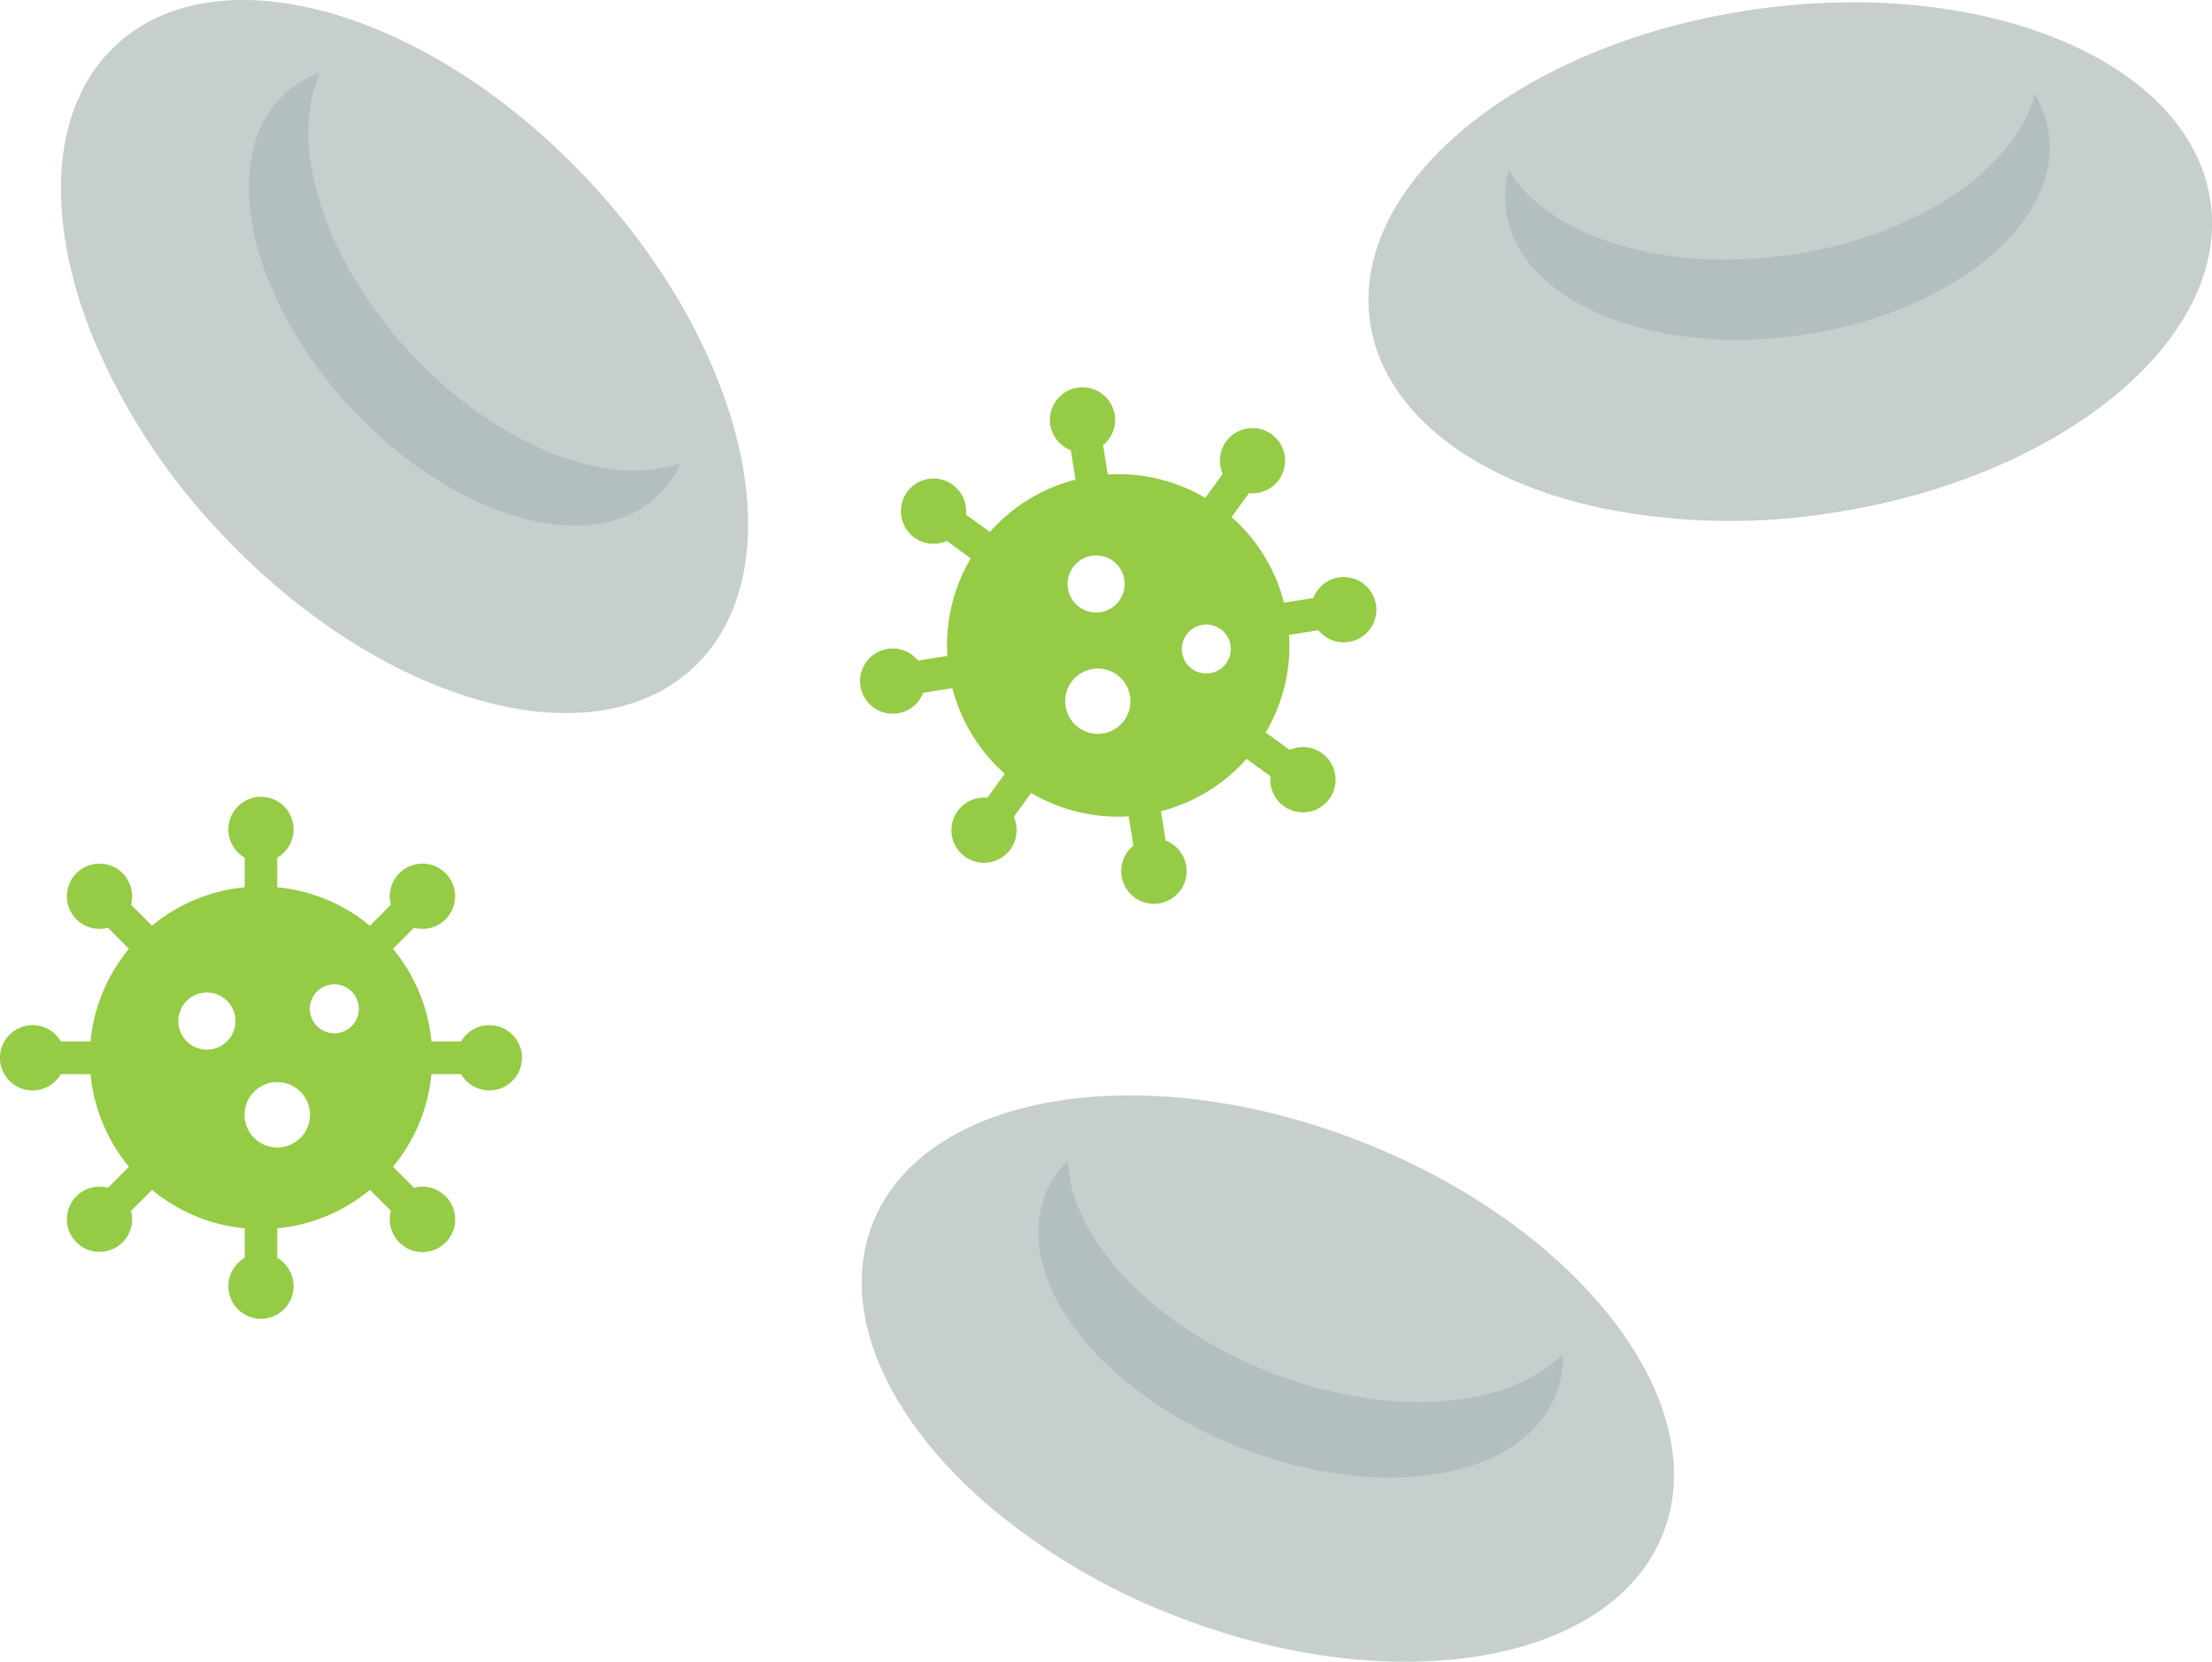 <svg xmlns="http://www.w3.org/2000/svg" width="169.125" height="127.033" viewBox="0 0 169.125 127.033">
  <g id="Group_3214" data-name="Group 3214" transform="translate(22747.473 12316.46)">
    <g id="Group_2864" data-name="Group 2864" transform="translate(-22642.842 -12316.284)">
      <path id="Path_4077" data-name="Path 4077" d="M50.032,11.824C48.506,1.177,32.886-5.39,15.143-2.84h0C-2.6-.3-15.747,10.4-14.221,21.044a12.1,12.1,0,0,0,1.172,3.712c.18.359.382.714.6,1.059.018.027.031.058.049.085,2.837,4.489,8.573,7.806,15.818,9.363v0a49.407,49.407,0,0,0,17.258.44c17.743-2.545,30.886-13.237,29.36-23.884" transform="translate(14.342 3.389)" fill="#c7cece"/>
    </g>
    <g id="Group_2865" data-name="Group 2865" transform="translate(-22632.398 -12309.239)">
      <path id="Path_4078" data-name="Path 4078" d="M16.89,9.534C7.195,10.926-1.518,8.1-4.57,3.039a7.882,7.882,0,0,0-.193,3.155C-3.78,13.071,6.31,17.308,17.77,15.666S37.717,7.115,36.729.238a7.9,7.9,0,0,0-1.073-2.971C34.153,2.985,26.585,8.143,16.89,9.534" transform="translate(4.842 2.733)" fill="#b2bfbe"/>
    </g>
    <g id="Group_2866" data-name="Group 2866" transform="translate(-22742.814 -12316.46)">
      <path id="Path_4079" data-name="Path 4079" d="M37.542,39.7c7.9-7.3,4.43-23.888-7.738-37.048h0C17.635-10.507,1.368-15.256-6.527-7.953A12.1,12.1,0,0,0-8.919-4.887c-.193.355-.368.723-.53,1.1-.013.031-.031.058-.045.09-2.083,4.884-1.558,11.491,1.27,18.336v0A49.471,49.471,0,0,0,1.211,29.1C13.38,42.256,29.646,47,37.542,39.7" transform="translate(10.761 11.381)" fill="#c7cece"/>
    </g>
    <g id="Group_2867" data-name="Group 2867" transform="translate(-22728.447 -12310.906)">
      <path id="Path_4080" data-name="Path 4080" d="M9.545,16.595C2.9,9.4.272.629,2.709-4.757A7.886,7.886,0,0,0,0-3.128C-5.1,1.59-2.861,12.3,5,20.8S23.361,32.368,28.46,27.65a7.9,7.9,0,0,0,1.84-2.572c-5.561,2.011-14.1-1.293-20.755-8.483" transform="translate(2.736 4.757)" fill="#b2bfbe"/>
    </g>
    <g id="Group_2868" data-name="Group 2868" transform="translate(-22681.59 -12232.726)">
      <path id="Path_4081" data-name="Path 4081" d="M47.626,26.013C51.544,16,41.185,2.587,24.492-3.944h0C7.8-10.47-8.912-7.642-12.826,2.372a12.081,12.081,0,0,0-.812,3.806c-.018.4-.018.808,0,1.216v.1c.256,5.305,3.613,11.019,9.148,15.943v0a49.514,49.514,0,0,0,14.8,8.887c16.693,6.526,33.4,3.7,37.318-6.315" transform="translate(13.652 7.457)" fill="#c7cece"/>
    </g>
    <g id="Group_2869" data-name="Group 2869" transform="translate(-22668.082 -12227.781)">
      <path id="Path_4082" data-name="Path 4082" d="M13.781,12.611C4.66,9.043-1.534,2.3-1.691-3.615A7.827,7.827,0,0,0-3.415-.967C-5.946,5.5.742,14.164,11.523,18.379s21.572,2.392,24.1-4.08a7.909,7.909,0,0,0,.53-3.115c-4.125,4.237-13.255,5-22.375,1.427" transform="translate(3.95 3.615)" fill="#b2bfbe"/>
    </g>
    <g id="Group_2870" data-name="Group 2870" transform="translate(-22747.473 -12255.552)">
      <path id="Path_4083" data-name="Path 4083" d="M29.077,13.567a2.5,2.5,0,0,0-2.159,1.248H24.651a13,13,0,0,0-2.94-7.083l1.607-1.607a2.495,2.495,0,1,0-1.764-1.764L19.947,5.968a12.985,12.985,0,0,0-7.083-2.94V.761A2.5,2.5,0,0,0,14.112-1.4a2.494,2.494,0,0,0-2.491-2.491A2.5,2.5,0,0,0,9.125-1.4,2.5,2.5,0,0,0,10.373.761V3.028A12.985,12.985,0,0,0,3.29,5.968L1.683,4.361a2.507,2.507,0,0,0-.646-2.41,2.5,2.5,0,0,0-3.528,0,2.5,2.5,0,0,0,0,3.528,2.5,2.5,0,0,0,2.41.646L1.526,7.732a13,13,0,0,0-2.94,7.083H-3.68a2.5,2.5,0,0,0-2.159-1.248,2.5,2.5,0,0,0-2.5,2.5,2.5,2.5,0,0,0,2.5,2.491A2.5,2.5,0,0,0-3.68,17.31h2.267a13.013,13.013,0,0,0,2.94,7.083L-.081,26a2.492,2.492,0,0,0-2.41.642,2.5,2.5,0,0,0,0,3.528,2.5,2.5,0,0,0,3.528,0,2.5,2.5,0,0,0,.646-2.41l1.607-1.6a13.052,13.052,0,0,0,7.083,2.94V31.36a2.493,2.493,0,1,0,2.491,0V29.1a13.052,13.052,0,0,0,7.083-2.94l1.607,1.6A2.5,2.5,0,1,0,23.318,26l-1.607-1.607a13.013,13.013,0,0,0,2.94-7.083h2.267a2.495,2.495,0,1,0,2.159-3.743M7.487,15.439a2.184,2.184,0,1,1,2.181-2.181,2.184,2.184,0,0,1-2.181,2.181m5.377,7.482a2.5,2.5,0,1,1,2.5-2.5,2.5,2.5,0,0,1-2.5,2.5m4.367-8.73A1.872,1.872,0,1,1,19.1,12.319a1.873,1.873,0,0,1-1.872,1.872" transform="translate(8.335 3.889)" fill="#95cb45"/>
    </g>
    <g id="Group_2871" data-name="Group 2871" transform="translate(-22681.715 -12286.861)">
      <path id="Path_4084" data-name="Path 4084" d="M27.457,21.751a2.485,2.485,0,0,0-2.478-.26l-1.836-1.333A12.994,12.994,0,0,0,24.93,12.7l2.244-.359a2.493,2.493,0,1,0-.391-2.46l-2.244.355a13.018,13.018,0,0,0-4-6.544l1.333-1.831A2.486,2.486,0,0,0,24.149.848,2.5,2.5,0,0,0,23.6-2.636a2.5,2.5,0,0,0-3.483.552,2.507,2.507,0,0,0-.26,2.478L18.525,2.226A13.088,13.088,0,0,0,11.065.439L10.71-1.805A2.485,2.485,0,0,0,11.6-4.13,2.5,2.5,0,0,0,8.749-6.2,2.5,2.5,0,0,0,6.675-3.349,2.5,2.5,0,0,0,8.246-1.415L8.6.83a13.045,13.045,0,0,0-6.544,4L.225,3.5A2.5,2.5,0,0,0-.789,1.22a2.5,2.5,0,0,0-3.483.552A2.5,2.5,0,0,0-3.72,5.255a2.485,2.485,0,0,0,2.478.26L.593,6.849a13.008,13.008,0,0,0-1.786,7.46l-2.244.355a2.5,2.5,0,0,0-2.33-.893,2.5,2.5,0,0,0-2.074,2.85,2.5,2.5,0,0,0,2.855,2.074,2.477,2.477,0,0,0,1.935-1.567l2.244-.355a13.045,13.045,0,0,0,4,6.54L1.863,25.149a2.492,2.492,0,1,0,1.76,3.945,2.514,2.514,0,0,0,.26-2.482L5.212,24.78a13.017,13.017,0,0,0,7.46,1.786l.355,2.244a2.5,2.5,0,1,0,2.464-.391l-.355-2.244a13.037,13.037,0,0,0,6.544-4l1.831,1.329a2.494,2.494,0,1,0,3.945-1.755M8.892,10.57a2.182,2.182,0,1,1,3.048-.48,2.181,2.181,0,0,1-3.048.48m-.049,9.215a2.495,2.495,0,1,1,3.483-.552,2.491,2.491,0,0,1-3.483.552m8.663-4.493a1.872,1.872,0,1,1,2.612-.413,1.872,1.872,0,0,1-2.612.413" transform="translate(7.871 6.235)" fill="#95cb45"/>
    </g>
  </g>
</svg>
